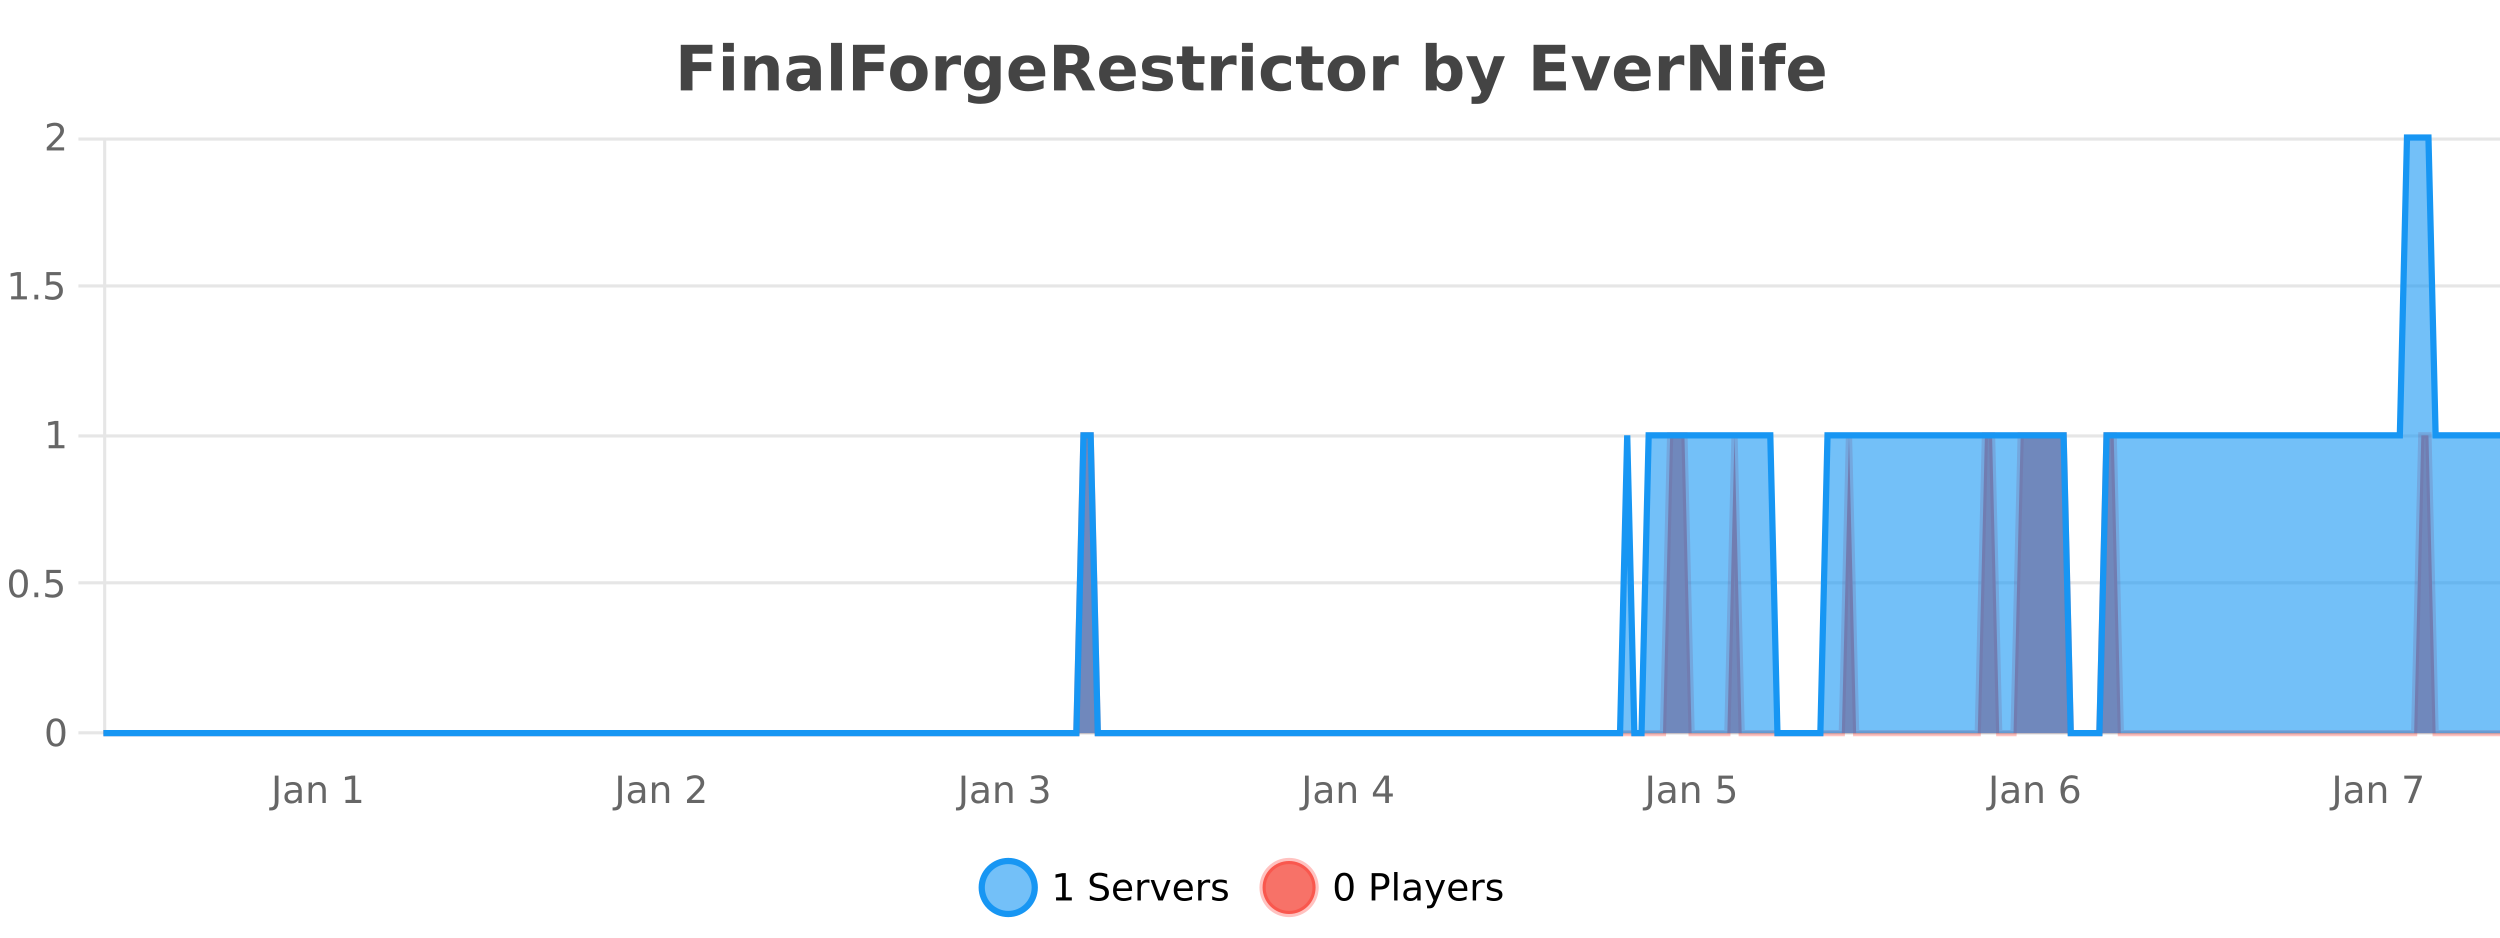 <?xml version="1.0" encoding="UTF-8"?>
<svg xmlns="http://www.w3.org/2000/svg" xmlns:xlink="http://www.w3.org/1999/xlink" width="800pt" height="300pt" viewBox="0 0 800 300" version="1.1">
<defs>
<clipPath id="clip1">
  <path d="M 285 263 L 360 263 L 360 300 L 285 300 Z M 285 263 "/>
</clipPath>
<clipPath id="clip2">
  <path d="M 375 263 L 450 263 L 450 300 L 375 300 Z M 375 263 "/>
</clipPath>
<clipPath id="clip3">
  <path d="M 33.086 139 L 800 139 L 800 234.602 L 33.086 234.602 Z M 33.086 139 "/>
</clipPath>
<clipPath id="clip4">
  <path d="M 32.086 111 L 800 111 L 800 235.602 L 32.086 235.602 Z M 32.086 111 "/>
</clipPath>
<clipPath id="clip5">
  <path d="M 33.086 44 L 800 44 L 800 234.602 L 33.086 234.602 Z M 33.086 44 "/>
</clipPath>
<clipPath id="clip6">
  <path d="M 32.086 43 L 800 43 L 800 235.602 L 32.086 235.602 Z M 32.086 43 "/>
</clipPath>
</defs>
<g id="surface147496">
<rect x="0" y="0" width="800" height="300" style="fill:rgb(100%,100%,100%);fill-opacity:1;stroke:none;"/>
<path style="fill:none;stroke-width:1;stroke-linecap:butt;stroke-linejoin:miter;stroke:rgb(0%,0%,0%);stroke-opacity:0.098;stroke-miterlimit:10;" d="M 34 234.5 L 800 234.5 "/>
<path style="fill:none;stroke-width:1;stroke-linecap:butt;stroke-linejoin:miter;stroke:rgb(0%,0%,0%);stroke-opacity:0.098;stroke-miterlimit:10;" d="M 25.086 234.5 L 33 234.5 "/>
<path style="fill:none;stroke-width:1;stroke-linecap:butt;stroke-linejoin:miter;stroke:rgb(0%,0%,0%);stroke-opacity:0.098;stroke-miterlimit:10;" d="M 34 186.5 L 800 186.5 "/>
<path style="fill:none;stroke-width:1;stroke-linecap:butt;stroke-linejoin:miter;stroke:rgb(0%,0%,0%);stroke-opacity:0.098;stroke-miterlimit:10;" d="M 25.086 186.5 L 33 186.5 "/>
<path style="fill:none;stroke-width:1;stroke-linecap:butt;stroke-linejoin:miter;stroke:rgb(0%,0%,0%);stroke-opacity:0.098;stroke-miterlimit:10;" d="M 34 139.5 L 800 139.5 "/>
<path style="fill:none;stroke-width:1;stroke-linecap:butt;stroke-linejoin:miter;stroke:rgb(0%,0%,0%);stroke-opacity:0.098;stroke-miterlimit:10;" d="M 25.086 139.5 L 33 139.5 "/>
<path style="fill:none;stroke-width:1;stroke-linecap:butt;stroke-linejoin:miter;stroke:rgb(0%,0%,0%);stroke-opacity:0.098;stroke-miterlimit:10;" d="M 34 91.5 L 800 91.5 "/>
<path style="fill:none;stroke-width:1;stroke-linecap:butt;stroke-linejoin:miter;stroke:rgb(0%,0%,0%);stroke-opacity:0.098;stroke-miterlimit:10;" d="M 25.086 91.5 L 33 91.5 "/>
<path style="fill:none;stroke-width:1;stroke-linecap:butt;stroke-linejoin:miter;stroke:rgb(0%,0%,0%);stroke-opacity:0.098;stroke-miterlimit:10;" d="M 34 44.5 L 800 44.5 "/>
<path style="fill:none;stroke-width:1;stroke-linecap:butt;stroke-linejoin:miter;stroke:rgb(0%,0%,0%);stroke-opacity:0.098;stroke-miterlimit:10;" d="M 25.086 44.5 L 33 44.5 "/>
<path style=" stroke:none;fill-rule:nonzero;fill:rgb(9.02%,58.824%,95.294%);fill-opacity:0.6;" d="M 331.121 284 C 331.121 288.688 327.324 292.484 322.637 292.484 C 317.953 292.484 314.152 288.688 314.152 284 C 314.152 279.312 317.953 275.516 322.637 275.516 C 327.324 275.516 331.121 279.312 331.121 284 Z M 331.121 284 "/>
<g clip-path="url(#clip1)" clip-rule="nonzero">
<path style="fill:none;stroke-width:2;stroke-linecap:butt;stroke-linejoin:miter;stroke:rgb(9.02%,58.824%,95.294%);stroke-opacity:1;stroke-miterlimit:10;" d="M 331.121 284 C 331.121 288.688 327.324 292.484 322.637 292.484 C 317.953 292.484 314.152 288.688 314.152 284 C 314.152 279.312 317.953 275.516 322.637 275.516 C 327.324 275.516 331.121 279.312 331.121 284 Z M 331.121 284 "/>
</g>
<path style=" stroke:none;fill-rule:nonzero;fill:rgb(0%,0%,0%);fill-opacity:1;" d="M 337.938 287.156 L 339.875 287.156 L 339.875 280.484 L 337.766 280.906 L 337.766 279.828 L 339.859 279.406 L 341.047 279.406 L 341.047 287.156 L 342.984 287.156 L 342.984 288.156 L 337.938 288.156 Z M 354.32 279.688 L 354.32 280.844 C 353.871 280.637 353.445 280.48 353.039 280.375 C 352.641 280.262 352.262 280.203 351.898 280.203 C 351.25 280.203 350.75 280.328 350.398 280.578 C 350.055 280.828 349.883 281.188 349.883 281.656 C 349.883 282.043 349.996 282.336 350.227 282.531 C 350.453 282.73 350.898 282.887 351.555 283 L 352.258 283.156 C 353.141 283.324 353.793 283.621 354.211 284.047 C 354.637 284.465 354.852 285.027 354.852 285.734 C 354.852 286.59 354.562 287.234 353.992 287.672 C 353.43 288.109 352.594 288.328 351.492 288.328 C 351.086 288.328 350.648 288.281 350.18 288.188 C 349.711 288.094 349.227 287.953 348.727 287.766 L 348.727 286.547 C 349.203 286.82 349.672 287.023 350.133 287.156 C 350.602 287.293 351.055 287.359 351.492 287.359 C 352.168 287.359 352.688 287.23 353.055 286.969 C 353.43 286.699 353.617 286.32 353.617 285.828 C 353.617 285.402 353.48 285.07 353.211 284.828 C 352.949 284.578 352.516 284.398 351.914 284.281 L 351.195 284.141 C 350.309 283.965 349.668 283.688 349.273 283.312 C 348.887 282.938 348.695 282.418 348.695 281.75 C 348.695 280.969 348.965 280.359 349.508 279.922 C 350.047 279.477 350.797 279.25 351.758 279.25 C 352.172 279.25 352.59 279.289 353.008 279.359 C 353.434 279.434 353.871 279.543 354.32 279.688 Z M 362.266 284.609 L 362.266 285.125 L 357.297 285.125 C 357.348 285.875 357.57 286.445 357.969 286.828 C 358.375 287.215 358.93 287.406 359.641 287.406 C 360.055 287.406 360.457 287.359 360.844 287.266 C 361.238 287.164 361.629 287.008 362.016 286.797 L 362.016 287.828 C 361.617 287.984 361.219 288.105 360.812 288.188 C 360.406 288.281 359.992 288.328 359.578 288.328 C 358.535 288.328 357.707 288.027 357.094 287.422 C 356.477 286.809 356.172 285.98 356.172 284.938 C 356.172 283.867 356.461 283.016 357.047 282.391 C 357.629 281.758 358.41 281.438 359.391 281.438 C 360.273 281.438 360.973 281.727 361.484 282.297 C 362.004 282.859 362.266 283.633 362.266 284.609 Z M 361.188 284.281 C 361.176 283.699 361.008 283.23 360.688 282.875 C 360.363 282.523 359.938 282.344 359.406 282.344 C 358.801 282.344 358.316 282.516 357.953 282.859 C 357.598 283.203 357.395 283.684 357.344 284.297 Z M 367.836 282.594 C 367.711 282.531 367.574 282.484 367.43 282.453 C 367.293 282.414 367.137 282.391 366.961 282.391 C 366.355 282.391 365.887 282.59 365.555 282.984 C 365.23 283.383 365.07 283.953 365.07 284.703 L 365.07 288.156 L 363.992 288.156 L 363.992 281.594 L 365.07 281.594 L 365.07 282.609 C 365.297 282.215 365.594 281.922 365.961 281.734 C 366.324 281.539 366.766 281.438 367.289 281.438 C 367.359 281.438 367.438 281.445 367.523 281.453 C 367.617 281.465 367.715 281.48 367.82 281.5 Z M 368.195 281.594 L 369.336 281.594 L 371.383 287.094 L 373.445 281.594 L 374.586 281.594 L 372.117 288.156 L 370.648 288.156 Z M 381.688 284.609 L 381.688 285.125 L 376.719 285.125 C 376.77 285.875 376.992 286.445 377.391 286.828 C 377.797 287.215 378.352 287.406 379.062 287.406 C 379.477 287.406 379.879 287.359 380.266 287.266 C 380.66 287.164 381.051 287.008 381.438 286.797 L 381.438 287.828 C 381.039 287.984 380.641 288.105 380.234 288.188 C 379.828 288.281 379.414 288.328 379 288.328 C 377.957 288.328 377.129 288.027 376.516 287.422 C 375.898 286.809 375.594 285.98 375.594 284.938 C 375.594 283.867 375.883 283.016 376.469 282.391 C 377.051 281.758 377.832 281.438 378.812 281.438 C 379.695 281.438 380.395 281.727 380.906 282.297 C 381.426 282.859 381.688 283.633 381.688 284.609 Z M 380.609 284.281 C 380.598 283.699 380.43 283.23 380.109 282.875 C 379.785 282.523 379.359 282.344 378.828 282.344 C 378.223 282.344 377.738 282.516 377.375 282.859 C 377.02 283.203 376.816 283.684 376.766 284.297 Z M 387.258 282.594 C 387.133 282.531 386.996 282.484 386.852 282.453 C 386.715 282.414 386.559 282.391 386.383 282.391 C 385.777 282.391 385.309 282.59 384.977 282.984 C 384.652 283.383 384.492 283.953 384.492 284.703 L 384.492 288.156 L 383.414 288.156 L 383.414 281.594 L 384.492 281.594 L 384.492 282.609 C 384.719 282.215 385.016 281.922 385.383 281.734 C 385.746 281.539 386.188 281.438 386.711 281.438 C 386.781 281.438 386.859 281.445 386.945 281.453 C 387.039 281.465 387.137 281.48 387.242 281.5 Z M 392.562 281.781 L 392.562 282.812 C 392.258 282.656 391.941 282.543 391.609 282.469 C 391.285 282.387 390.945 282.344 390.594 282.344 C 390.062 282.344 389.66 282.43 389.391 282.594 C 389.117 282.75 388.984 282.996 388.984 283.328 C 388.984 283.578 389.078 283.777 389.266 283.922 C 389.461 284.059 389.852 284.188 390.438 284.312 L 390.797 284.406 C 391.566 284.562 392.113 284.793 392.438 285.094 C 392.758 285.398 392.922 285.812 392.922 286.344 C 392.922 286.961 392.676 287.445 392.188 287.797 C 391.707 288.152 391.047 288.328 390.203 288.328 C 389.848 288.328 389.477 288.289 389.094 288.219 C 388.719 288.156 388.32 288.059 387.906 287.922 L 387.906 286.797 C 388.301 287.008 388.691 287.164 389.078 287.266 C 389.461 287.371 389.848 287.422 390.234 287.422 C 390.734 287.422 391.117 287.34 391.391 287.172 C 391.672 286.996 391.812 286.746 391.812 286.422 C 391.812 286.133 391.711 285.906 391.516 285.75 C 391.316 285.594 390.883 285.445 390.219 285.297 L 389.844 285.219 C 389.176 285.074 388.691 284.855 388.391 284.562 C 388.098 284.273 387.953 283.875 387.953 283.375 C 387.953 282.75 388.172 282.273 388.609 281.938 C 389.047 281.605 389.664 281.438 390.469 281.438 C 390.863 281.438 391.238 281.469 391.594 281.531 C 391.945 281.586 392.27 281.668 392.562 281.781 Z M 332.637 277.016 "/>
<path style=" stroke:none;fill-rule:nonzero;fill:rgb(96.863%,44.706%,40.784%);fill-opacity:1;" d="M 420.988 284 C 420.988 288.688 417.191 292.484 412.504 292.484 C 407.82 292.484 404.02 288.688 404.02 284 C 404.02 279.312 407.82 275.516 412.504 275.516 C 417.191 275.516 420.988 279.312 420.988 284 Z M 420.988 284 "/>
<g clip-path="url(#clip2)" clip-rule="nonzero">
<path style="fill:none;stroke-width:2;stroke-linecap:butt;stroke-linejoin:miter;stroke:rgb(100%,4.706%,0%);stroke-opacity:0.247;stroke-miterlimit:10;" d="M 420.988 284 C 420.988 288.688 417.191 292.484 412.504 292.484 C 407.82 292.484 404.02 288.688 404.02 284 C 404.02 279.312 407.82 275.516 412.504 275.516 C 417.191 275.516 420.988 279.312 420.988 284 Z M 420.988 284 "/>
</g>
<path style=" stroke:none;fill-rule:nonzero;fill:rgb(0%,0%,0%);fill-opacity:1;" d="M 430.133 280.188 C 429.527 280.188 429.07 280.492 428.758 281.094 C 428.453 281.688 428.305 282.59 428.305 283.797 C 428.305 284.996 428.453 285.898 428.758 286.5 C 429.07 287.094 429.527 287.391 430.133 287.391 C 430.746 287.391 431.203 287.094 431.508 286.5 C 431.82 285.898 431.977 284.996 431.977 283.797 C 431.977 282.59 431.82 281.688 431.508 281.094 C 431.203 280.492 430.746 280.188 430.133 280.188 Z M 430.133 279.25 C 431.109 279.25 431.859 279.641 432.383 280.422 C 432.902 281.195 433.164 282.32 433.164 283.797 C 433.164 285.266 432.902 286.391 432.383 287.172 C 431.859 287.945 431.109 288.328 430.133 288.328 C 429.152 288.328 428.402 287.945 427.883 287.172 C 427.371 286.391 427.117 285.266 427.117 283.797 C 427.117 282.32 427.371 281.195 427.883 280.422 C 428.402 279.641 429.152 279.25 430.133 279.25 Z M 440.125 280.375 L 440.125 283.672 L 441.609 283.672 C 442.16 283.672 442.586 283.531 442.891 283.25 C 443.191 282.961 443.344 282.547 443.344 282.016 C 443.344 281.496 443.191 281.094 442.891 280.812 C 442.586 280.523 442.16 280.375 441.609 280.375 Z M 438.938 279.406 L 441.609 279.406 C 442.598 279.406 443.344 279.633 443.844 280.078 C 444.344 280.516 444.594 281.164 444.594 282.016 C 444.594 282.883 444.344 283.539 443.844 283.984 C 443.344 284.422 442.598 284.641 441.609 284.641 L 440.125 284.641 L 440.125 288.156 L 438.938 288.156 Z M 446.129 279.031 L 447.207 279.031 L 447.207 288.156 L 446.129 288.156 Z M 452.445 284.859 C 451.578 284.859 450.977 284.961 450.633 285.156 C 450.297 285.355 450.133 285.695 450.133 286.172 C 450.133 286.559 450.258 286.867 450.508 287.094 C 450.766 287.312 451.109 287.422 451.539 287.422 C 452.141 287.422 452.621 287.215 452.977 286.797 C 453.34 286.371 453.523 285.805 453.523 285.094 L 453.523 284.859 Z M 454.602 284.406 L 454.602 288.156 L 453.523 288.156 L 453.523 287.156 C 453.273 287.555 452.965 287.852 452.602 288.047 C 452.234 288.234 451.789 288.328 451.258 288.328 C 450.578 288.328 450.043 288.141 449.648 287.766 C 449.25 287.383 449.055 286.875 449.055 286.25 C 449.055 285.512 449.297 284.953 449.789 284.578 C 450.289 284.203 451.027 284.016 452.008 284.016 L 453.523 284.016 L 453.523 283.906 C 453.523 283.406 453.355 283.023 453.023 282.75 C 452.699 282.48 452.246 282.344 451.664 282.344 C 451.289 282.344 450.918 282.391 450.555 282.484 C 450.199 282.578 449.859 282.715 449.539 282.891 L 449.539 281.891 C 449.934 281.734 450.312 281.621 450.68 281.547 C 451.055 281.477 451.418 281.438 451.773 281.438 C 452.719 281.438 453.43 281.684 453.898 282.172 C 454.367 282.664 454.602 283.406 454.602 284.406 Z M 459.551 288.766 C 459.246 289.547 458.949 290.055 458.66 290.297 C 458.367 290.535 457.98 290.656 457.504 290.656 L 456.645 290.656 L 456.645 289.75 L 457.27 289.75 C 457.57 289.75 457.801 289.676 457.957 289.531 C 458.121 289.395 458.305 289.066 458.504 288.547 L 458.707 288.047 L 456.051 281.594 L 457.191 281.594 L 459.238 286.719 L 461.301 281.594 L 462.441 281.594 Z M 469.543 284.609 L 469.543 285.125 L 464.574 285.125 C 464.625 285.875 464.848 286.445 465.246 286.828 C 465.652 287.215 466.207 287.406 466.918 287.406 C 467.332 287.406 467.734 287.359 468.121 287.266 C 468.516 287.164 468.906 287.008 469.293 286.797 L 469.293 287.828 C 468.895 287.984 468.496 288.105 468.09 288.188 C 467.684 288.281 467.27 288.328 466.855 288.328 C 465.812 288.328 464.984 288.027 464.371 287.422 C 463.754 286.809 463.449 285.98 463.449 284.938 C 463.449 283.867 463.738 283.016 464.324 282.391 C 464.906 281.758 465.688 281.438 466.668 281.438 C 467.551 281.438 468.25 281.727 468.762 282.297 C 469.281 282.859 469.543 283.633 469.543 284.609 Z M 468.465 284.281 C 468.453 283.699 468.285 283.23 467.965 282.875 C 467.641 282.523 467.215 282.344 466.684 282.344 C 466.078 282.344 465.594 282.516 465.23 282.859 C 464.875 283.203 464.672 283.684 464.621 284.297 Z M 475.113 282.594 C 474.988 282.531 474.852 282.484 474.707 282.453 C 474.57 282.414 474.414 282.391 474.238 282.391 C 473.633 282.391 473.164 282.59 472.832 282.984 C 472.508 283.383 472.348 283.953 472.348 284.703 L 472.348 288.156 L 471.27 288.156 L 471.27 281.594 L 472.348 281.594 L 472.348 282.609 C 472.574 282.215 472.871 281.922 473.238 281.734 C 473.602 281.539 474.043 281.438 474.566 281.438 C 474.637 281.438 474.715 281.445 474.801 281.453 C 474.895 281.465 474.992 281.48 475.098 281.5 Z M 480.422 281.781 L 480.422 282.812 C 480.117 282.656 479.801 282.543 479.469 282.469 C 479.145 282.387 478.805 282.344 478.453 282.344 C 477.922 282.344 477.52 282.43 477.25 282.594 C 476.977 282.75 476.844 282.996 476.844 283.328 C 476.844 283.578 476.938 283.777 477.125 283.922 C 477.32 284.059 477.711 284.188 478.297 284.312 L 478.656 284.406 C 479.426 284.562 479.973 284.793 480.297 285.094 C 480.617 285.398 480.781 285.812 480.781 286.344 C 480.781 286.961 480.535 287.445 480.047 287.797 C 479.566 288.152 478.906 288.328 478.062 288.328 C 477.707 288.328 477.336 288.289 476.953 288.219 C 476.578 288.156 476.18 288.059 475.766 287.922 L 475.766 286.797 C 476.16 287.008 476.551 287.164 476.938 287.266 C 477.32 287.371 477.707 287.422 478.094 287.422 C 478.594 287.422 478.977 287.34 479.25 287.172 C 479.531 286.996 479.672 286.746 479.672 286.422 C 479.672 286.133 479.57 285.906 479.375 285.75 C 479.176 285.594 478.742 285.445 478.078 285.297 L 477.703 285.219 C 477.035 285.074 476.551 284.855 476.25 284.562 C 475.957 284.273 475.812 283.875 475.812 283.375 C 475.812 282.75 476.031 282.273 476.469 281.938 C 476.906 281.605 477.523 281.438 478.328 281.438 C 478.723 281.438 479.098 281.469 479.453 281.531 C 479.805 281.586 480.129 281.668 480.422 281.781 Z M 422.504 277.016 "/>
<path style=" stroke:none;fill-rule:nonzero;fill:rgb(26.667%,26.667%,26.667%);fill-opacity:1;" d="M 217.844 14.344 L 227.984 14.344 L 227.984 17.188 L 221.594 17.188 L 221.594 19.891 L 227.609 19.891 L 227.609 22.734 L 221.594 22.734 L 221.594 28.922 L 217.844 28.922 Z M 231.352 17.984 L 234.836 17.984 L 234.836 28.922 L 231.352 28.922 Z M 231.352 13.719 L 234.836 13.719 L 234.836 16.578 L 231.352 16.578 Z M 249.188 22.266 L 249.188 28.922 L 245.672 28.922 L 245.672 23.828 C 245.672 22.883 245.648 22.23 245.609 21.875 C 245.566 21.512 245.492 21.246 245.391 21.078 C 245.254 20.852 245.066 20.672 244.828 20.547 C 244.598 20.422 244.332 20.359 244.031 20.359 C 243.301 20.359 242.727 20.641 242.312 21.203 C 241.895 21.766 241.688 22.547 241.688 23.547 L 241.688 28.922 L 238.203 28.922 L 238.203 17.984 L 241.688 17.984 L 241.688 19.578 C 242.219 18.945 242.781 18.477 243.375 18.172 C 243.969 17.871 244.617 17.719 245.328 17.719 C 246.598 17.719 247.555 18.109 248.203 18.891 C 248.859 19.664 249.188 20.789 249.188 22.266 Z M 257.336 24 C 256.605 24 256.059 24.125 255.695 24.375 C 255.328 24.617 255.148 24.98 255.148 25.469 C 255.148 25.906 255.293 26.25 255.586 26.5 C 255.887 26.75 256.297 26.875 256.82 26.875 C 257.477 26.875 258.027 26.641 258.477 26.172 C 258.934 25.703 259.164 25.117 259.164 24.406 L 259.164 24 Z M 262.68 22.688 L 262.68 28.922 L 259.164 28.922 L 259.164 27.297 C 258.695 27.965 258.164 28.449 257.57 28.75 C 256.984 29.051 256.273 29.203 255.43 29.203 C 254.305 29.203 253.387 28.875 252.68 28.219 C 251.969 27.555 251.617 26.695 251.617 25.641 C 251.617 24.359 252.055 23.422 252.93 22.828 C 253.812 22.227 255.203 21.922 257.102 21.922 L 259.164 21.922 L 259.164 21.641 C 259.164 21.09 258.945 20.688 258.508 20.438 C 258.07 20.18 257.387 20.047 256.461 20.047 C 255.711 20.047 255.012 20.125 254.367 20.281 C 253.719 20.43 253.121 20.648 252.57 20.938 L 252.57 18.281 C 253.32 18.094 254.07 17.953 254.82 17.859 C 255.578 17.766 256.34 17.719 257.102 17.719 C 259.07 17.719 260.492 18.109 261.367 18.891 C 262.242 19.664 262.68 20.93 262.68 22.688 Z M 265.938 13.719 L 269.422 13.719 L 269.422 28.922 L 265.938 28.922 Z M 272.953 14.344 L 283.094 14.344 L 283.094 17.188 L 276.703 17.188 L 276.703 19.891 L 282.719 19.891 L 282.719 22.734 L 276.703 22.734 L 276.703 28.922 L 272.953 28.922 Z M 290.852 20.219 C 290.07 20.219 289.477 20.5 289.07 21.062 C 288.664 21.617 288.461 22.418 288.461 23.469 C 288.461 24.512 288.664 25.312 289.07 25.875 C 289.477 26.43 290.07 26.703 290.852 26.703 C 291.609 26.703 292.188 26.43 292.586 25.875 C 292.992 25.312 293.195 24.512 293.195 23.469 C 293.195 22.418 292.992 21.617 292.586 21.062 C 292.188 20.5 291.609 20.219 290.852 20.219 Z M 290.852 17.719 C 292.727 17.719 294.188 18.23 295.242 19.25 C 296.305 20.262 296.836 21.668 296.836 23.469 C 296.836 25.262 296.305 26.668 295.242 27.688 C 294.188 28.699 292.727 29.203 290.852 29.203 C 288.953 29.203 287.477 28.699 286.414 27.688 C 285.352 26.668 284.82 25.262 284.82 23.469 C 284.82 21.668 285.352 20.262 286.414 19.25 C 287.477 18.23 288.953 17.719 290.852 17.719 Z M 307.512 20.969 C 307.199 20.824 306.891 20.719 306.59 20.656 C 306.285 20.586 305.984 20.547 305.684 20.547 C 304.777 20.547 304.078 20.836 303.59 21.406 C 303.109 21.98 302.871 22.805 302.871 23.875 L 302.871 28.922 L 299.387 28.922 L 299.387 17.984 L 302.871 17.984 L 302.871 19.781 C 303.316 19.062 303.832 18.543 304.418 18.219 C 305 17.887 305.699 17.719 306.512 17.719 C 306.637 17.719 306.766 17.727 306.902 17.734 C 307.035 17.746 307.234 17.766 307.496 17.797 Z M 316.688 27.062 C 316.207 27.699 315.676 28.168 315.094 28.469 C 314.508 28.773 313.836 28.922 313.078 28.922 C 311.742 28.922 310.641 28.398 309.766 27.344 C 308.898 26.293 308.469 24.953 308.469 23.328 C 308.469 21.695 308.898 20.355 309.766 19.312 C 310.641 18.262 311.742 17.734 313.078 17.734 C 313.836 17.734 314.508 17.887 315.094 18.188 C 315.676 18.492 316.207 18.965 316.688 19.609 L 316.688 17.984 L 320.203 17.984 L 320.203 27.812 C 320.203 29.57 319.645 30.914 318.531 31.844 C 317.426 32.77 315.816 33.234 313.703 33.234 C 313.023 33.234 312.363 33.18 311.719 33.078 C 311.082 32.973 310.441 32.816 309.797 32.609 L 309.797 29.875 C 310.41 30.227 311.008 30.488 311.594 30.656 C 312.176 30.832 312.766 30.922 313.359 30.922 C 314.504 30.922 315.344 30.672 315.875 30.172 C 316.414 29.672 316.688 28.887 316.688 27.812 Z M 314.375 20.266 C 313.656 20.266 313.094 20.531 312.688 21.062 C 312.281 21.594 312.078 22.352 312.078 23.328 C 312.078 24.328 312.27 25.09 312.656 25.609 C 313.051 26.121 313.625 26.375 314.375 26.375 C 315.102 26.375 315.672 26.109 316.078 25.578 C 316.484 25.047 316.688 24.297 316.688 23.328 C 316.688 22.352 316.484 21.594 316.078 21.062 C 315.672 20.531 315.102 20.266 314.375 20.266 Z M 334.473 23.422 L 334.473 24.422 L 326.301 24.422 C 326.383 25.246 326.68 25.859 327.191 26.266 C 327.699 26.672 328.41 26.875 329.316 26.875 C 330.055 26.875 330.809 26.766 331.582 26.547 C 332.352 26.328 333.145 26 333.957 25.562 L 333.957 28.25 C 333.133 28.562 332.305 28.797 331.473 28.953 C 330.648 29.117 329.824 29.203 329.004 29.203 C 327.023 29.203 325.48 28.703 324.379 27.703 C 323.285 26.695 322.738 25.281 322.738 23.469 C 322.738 21.68 323.273 20.273 324.348 19.25 C 325.43 18.23 326.914 17.719 328.801 17.719 C 330.52 17.719 331.895 18.242 332.926 19.281 C 333.957 20.312 334.473 21.695 334.473 23.422 Z M 330.879 22.266 C 330.879 21.602 330.684 21.062 330.301 20.656 C 329.914 20.25 329.41 20.047 328.785 20.047 C 328.105 20.047 327.555 20.242 327.129 20.625 C 326.711 21 326.449 21.547 326.348 22.266 Z M 342.617 20.812 C 343.406 20.812 343.977 20.668 344.32 20.375 C 344.664 20.074 344.836 19.59 344.836 18.922 C 344.836 18.258 344.664 17.781 344.32 17.5 C 343.977 17.211 343.406 17.062 342.617 17.062 L 341.039 17.062 L 341.039 20.812 Z M 341.039 23.406 L 341.039 28.922 L 337.289 28.922 L 337.289 14.344 L 343.023 14.344 C 344.938 14.344 346.344 14.668 347.242 15.312 C 348.137 15.961 348.586 16.977 348.586 18.359 C 348.586 19.328 348.352 20.125 347.883 20.75 C 347.422 21.367 346.727 21.82 345.789 22.109 C 346.297 22.227 346.758 22.492 347.164 22.906 C 347.57 23.312 347.98 23.938 348.398 24.781 L 350.445 28.922 L 346.445 28.922 L 344.664 25.297 C 344.309 24.57 343.945 24.074 343.57 23.812 C 343.203 23.543 342.715 23.406 342.102 23.406 Z M 363.438 23.422 L 363.438 24.422 L 355.266 24.422 C 355.348 25.246 355.645 25.859 356.156 26.266 C 356.664 26.672 357.375 26.875 358.281 26.875 C 359.02 26.875 359.773 26.766 360.547 26.547 C 361.316 26.328 362.109 26 362.922 25.562 L 362.922 28.25 C 362.098 28.562 361.27 28.797 360.438 28.953 C 359.613 29.117 358.789 29.203 357.969 29.203 C 355.988 29.203 354.445 28.703 353.344 27.703 C 352.25 26.695 351.703 25.281 351.703 23.469 C 351.703 21.68 352.238 20.273 353.312 19.25 C 354.395 18.23 355.879 17.719 357.766 17.719 C 359.484 17.719 360.859 18.242 361.891 19.281 C 362.922 20.312 363.438 21.695 363.438 23.422 Z M 359.844 22.266 C 359.844 21.602 359.648 21.062 359.266 20.656 C 358.879 20.25 358.375 20.047 357.75 20.047 C 357.07 20.047 356.52 20.242 356.094 20.625 C 355.676 21 355.414 21.547 355.312 22.266 Z M 374.625 18.328 L 374.625 20.984 C 373.883 20.672 373.164 20.438 372.469 20.281 C 371.77 20.125 371.109 20.047 370.484 20.047 C 369.828 20.047 369.336 20.133 369.016 20.297 C 368.691 20.465 368.531 20.719 368.531 21.062 C 368.531 21.344 368.648 21.559 368.891 21.703 C 369.141 21.852 369.578 21.961 370.203 22.031 L 370.828 22.125 C 372.617 22.355 373.82 22.73 374.438 23.25 C 375.051 23.773 375.359 24.59 375.359 25.703 C 375.359 26.871 374.926 27.746 374.062 28.328 C 373.207 28.914 371.93 29.203 370.234 29.203 C 369.504 29.203 368.754 29.145 367.984 29.031 C 367.211 28.918 366.422 28.746 365.609 28.516 L 365.609 25.859 C 366.305 26.203 367.02 26.461 367.75 26.625 C 368.477 26.793 369.223 26.875 369.984 26.875 C 370.672 26.875 371.188 26.781 371.531 26.594 C 371.875 26.406 372.047 26.125 372.047 25.75 C 372.047 25.438 371.926 25.211 371.688 25.062 C 371.445 24.906 370.973 24.789 370.266 24.703 L 369.656 24.625 C 368.094 24.43 367 24.07 366.375 23.547 C 365.75 23.016 365.438 22.215 365.438 21.141 C 365.438 19.984 365.832 19.125 366.625 18.562 C 367.426 18 368.645 17.719 370.281 17.719 C 370.926 17.719 371.602 17.773 372.312 17.875 C 373.02 17.969 373.789 18.121 374.625 18.328 Z M 381.812 14.875 L 381.812 17.984 L 385.422 17.984 L 385.422 20.484 L 381.812 20.484 L 381.812 25.125 C 381.812 25.637 381.91 25.98 382.109 26.156 C 382.316 26.336 382.719 26.422 383.312 26.422 L 385.109 26.422 L 385.109 28.922 L 382.109 28.922 C 380.734 28.922 379.754 28.637 379.172 28.062 C 378.598 27.48 378.312 26.5 378.312 25.125 L 378.312 20.484 L 376.578 20.484 L 376.578 17.984 L 378.312 17.984 L 378.312 14.875 Z M 395.688 20.969 C 395.375 20.824 395.066 20.719 394.766 20.656 C 394.461 20.586 394.16 20.547 393.859 20.547 C 392.953 20.547 392.254 20.836 391.766 21.406 C 391.285 21.98 391.047 22.805 391.047 23.875 L 391.047 28.922 L 387.562 28.922 L 387.562 17.984 L 391.047 17.984 L 391.047 19.781 C 391.492 19.062 392.008 18.543 392.594 18.219 C 393.176 17.887 393.875 17.719 394.688 17.719 C 394.812 17.719 394.941 17.727 395.078 17.734 C 395.211 17.746 395.41 17.766 395.672 17.797 Z M 397.422 17.984 L 400.906 17.984 L 400.906 28.922 L 397.422 28.922 Z M 397.422 13.719 L 400.906 13.719 L 400.906 16.578 L 397.422 16.578 Z M 413.109 18.328 L 413.109 21.172 C 412.641 20.852 412.164 20.609 411.688 20.453 C 411.207 20.297 410.707 20.219 410.188 20.219 C 409.219 20.219 408.457 20.508 407.906 21.078 C 407.363 21.641 407.094 22.438 407.094 23.469 C 407.094 24.492 407.363 25.289 407.906 25.859 C 408.457 26.422 409.219 26.703 410.188 26.703 C 410.738 26.703 411.258 26.625 411.75 26.469 C 412.238 26.305 412.691 26.059 413.109 25.734 L 413.109 28.594 C 412.566 28.805 412.016 28.953 411.453 29.047 C 410.891 29.148 410.32 29.203 409.75 29.203 C 407.781 29.203 406.238 28.699 405.125 27.688 C 404.008 26.68 403.453 25.273 403.453 23.469 C 403.453 21.656 404.008 20.246 405.125 19.234 C 406.238 18.227 407.781 17.719 409.75 17.719 C 410.32 17.719 410.883 17.773 411.438 17.875 C 412 17.969 412.555 18.121 413.109 18.328 Z M 419.945 14.875 L 419.945 17.984 L 423.555 17.984 L 423.555 20.484 L 419.945 20.484 L 419.945 25.125 C 419.945 25.637 420.043 25.98 420.242 26.156 C 420.449 26.336 420.852 26.422 421.445 26.422 L 423.242 26.422 L 423.242 28.922 L 420.242 28.922 C 418.867 28.922 417.887 28.637 417.305 28.062 C 416.73 27.48 416.445 26.5 416.445 25.125 L 416.445 20.484 L 414.711 20.484 L 414.711 17.984 L 416.445 17.984 L 416.445 14.875 Z M 430.898 20.219 C 430.117 20.219 429.523 20.5 429.117 21.062 C 428.711 21.617 428.508 22.418 428.508 23.469 C 428.508 24.512 428.711 25.312 429.117 25.875 C 429.523 26.43 430.117 26.703 430.898 26.703 C 431.656 26.703 432.234 26.43 432.633 25.875 C 433.039 25.312 433.242 24.512 433.242 23.469 C 433.242 22.418 433.039 21.617 432.633 21.062 C 432.234 20.5 431.656 20.219 430.898 20.219 Z M 430.898 17.719 C 432.773 17.719 434.234 18.23 435.289 19.25 C 436.352 20.262 436.883 21.668 436.883 23.469 C 436.883 25.262 436.352 26.668 435.289 27.688 C 434.234 28.699 432.773 29.203 430.898 29.203 C 429 29.203 427.523 28.699 426.461 27.688 C 425.398 26.668 424.867 25.262 424.867 23.469 C 424.867 21.668 425.398 20.262 426.461 19.25 C 427.523 18.23 429 17.719 430.898 17.719 Z M 447.562 20.969 C 447.25 20.824 446.941 20.719 446.641 20.656 C 446.336 20.586 446.035 20.547 445.734 20.547 C 444.828 20.547 444.129 20.836 443.641 21.406 C 443.16 21.98 442.922 22.805 442.922 23.875 L 442.922 28.922 L 439.438 28.922 L 439.438 17.984 L 442.922 17.984 L 442.922 19.781 C 443.367 19.062 443.883 18.543 444.469 18.219 C 445.051 17.887 445.75 17.719 446.562 17.719 C 446.688 17.719 446.816 17.727 446.953 17.734 C 447.086 17.746 447.285 17.766 447.547 17.797 Z M 462.074 26.672 C 462.824 26.672 463.395 26.402 463.793 25.859 C 464.188 25.309 464.387 24.512 464.387 23.469 C 464.387 22.43 464.188 21.637 463.793 21.094 C 463.395 20.543 462.824 20.266 462.074 20.266 C 461.324 20.266 460.746 20.543 460.34 21.094 C 459.941 21.637 459.746 22.43 459.746 23.469 C 459.746 24.5 459.941 25.293 460.34 25.844 C 460.746 26.398 461.324 26.672 462.074 26.672 Z M 459.746 19.578 C 460.234 18.945 460.77 18.477 461.355 18.172 C 461.938 17.871 462.609 17.719 463.371 17.719 C 464.723 17.719 465.832 18.258 466.699 19.328 C 467.562 20.402 467.996 21.781 467.996 23.469 C 467.996 25.148 467.562 26.523 466.699 27.594 C 465.832 28.668 464.723 29.203 463.371 29.203 C 462.609 29.203 461.938 29.051 461.355 28.75 C 460.77 28.449 460.234 27.98 459.746 27.344 L 459.746 28.922 L 456.262 28.922 L 456.262 13.719 L 459.746 13.719 Z M 469.141 17.984 L 472.625 17.984 L 475.578 25.406 L 478.078 17.984 L 481.562 17.984 L 476.969 29.953 C 476.508 31.172 475.969 32.02 475.344 32.5 C 474.727 32.988 473.922 33.234 472.922 33.234 L 470.891 33.234 L 470.891 30.938 L 471.984 30.938 C 472.578 30.938 473.008 30.844 473.281 30.656 C 473.551 30.469 473.758 30.129 473.906 29.641 L 474.016 29.344 Z M 490.734 14.344 L 500.875 14.344 L 500.875 17.188 L 494.484 17.188 L 494.484 19.891 L 500.5 19.891 L 500.5 22.734 L 494.484 22.734 L 494.484 26.078 L 501.094 26.078 L 501.094 28.922 L 490.734 28.922 Z M 502.852 17.984 L 506.352 17.984 L 509.086 25.547 L 511.789 17.984 L 515.305 17.984 L 510.992 28.922 L 507.148 28.922 Z M 528.184 23.422 L 528.184 24.422 L 520.012 24.422 C 520.094 25.246 520.391 25.859 520.902 26.266 C 521.41 26.672 522.121 26.875 523.027 26.875 C 523.766 26.875 524.52 26.766 525.293 26.547 C 526.062 26.328 526.855 26 527.668 25.562 L 527.668 28.25 C 526.844 28.562 526.016 28.797 525.184 28.953 C 524.359 29.117 523.535 29.203 522.715 29.203 C 520.734 29.203 519.191 28.703 518.09 27.703 C 516.996 26.695 516.449 25.281 516.449 23.469 C 516.449 21.68 516.984 20.273 518.059 19.25 C 519.141 18.23 520.625 17.719 522.512 17.719 C 524.23 17.719 525.605 18.242 526.637 19.281 C 527.668 20.312 528.184 21.695 528.184 23.422 Z M 524.59 22.266 C 524.59 21.602 524.395 21.062 524.012 20.656 C 523.625 20.25 523.121 20.047 522.496 20.047 C 521.816 20.047 521.266 20.242 520.84 20.625 C 520.422 21 520.16 21.547 520.059 22.266 Z M 538.969 20.969 C 538.656 20.824 538.348 20.719 538.047 20.656 C 537.742 20.586 537.441 20.547 537.141 20.547 C 536.234 20.547 535.535 20.836 535.047 21.406 C 534.566 21.98 534.328 22.805 534.328 23.875 L 534.328 28.922 L 530.844 28.922 L 530.844 17.984 L 534.328 17.984 L 534.328 19.781 C 534.773 19.062 535.289 18.543 535.875 18.219 C 536.457 17.887 537.156 17.719 537.969 17.719 C 538.094 17.719 538.223 17.727 538.359 17.734 C 538.492 17.746 538.691 17.766 538.953 17.797 Z M 540.859 14.344 L 545.047 14.344 L 550.359 24.344 L 550.359 14.344 L 553.922 14.344 L 553.922 28.922 L 549.719 28.922 L 544.422 18.922 L 544.422 28.922 L 540.859 28.922 Z M 557.445 17.984 L 560.93 17.984 L 560.93 28.922 L 557.445 28.922 Z M 557.445 13.719 L 560.93 13.719 L 560.93 16.578 L 557.445 16.578 Z M 571.484 13.719 L 571.484 16.016 L 569.547 16.016 C 569.055 16.016 568.711 16.109 568.516 16.297 C 568.316 16.477 568.219 16.781 568.219 17.219 L 568.219 17.984 L 571.219 17.984 L 571.219 20.484 L 568.219 20.484 L 568.219 28.922 L 564.734 28.922 L 564.734 20.484 L 562.984 20.484 L 562.984 17.984 L 564.734 17.984 L 564.734 17.219 C 564.734 16.031 565.062 15.152 565.719 14.578 C 566.383 14.008 567.414 13.719 568.812 13.719 Z M 583.906 23.422 L 583.906 24.422 L 575.734 24.422 C 575.816 25.246 576.113 25.859 576.625 26.266 C 577.133 26.672 577.844 26.875 578.75 26.875 C 579.488 26.875 580.242 26.766 581.016 26.547 C 581.785 26.328 582.578 26 583.391 25.562 L 583.391 28.25 C 582.566 28.562 581.738 28.797 580.906 28.953 C 580.082 29.117 579.258 29.203 578.438 29.203 C 576.457 29.203 574.914 28.703 573.812 27.703 C 572.719 26.695 572.172 25.281 572.172 23.469 C 572.172 21.68 572.707 20.273 573.781 19.25 C 574.863 18.23 576.348 17.719 578.234 17.719 C 579.953 17.719 581.328 18.242 582.359 19.281 C 583.391 20.312 583.906 21.695 583.906 23.422 Z M 580.312 22.266 C 580.312 21.602 580.117 21.062 579.734 20.656 C 579.348 20.25 578.844 20.047 578.219 20.047 C 577.539 20.047 576.988 20.242 576.562 20.625 C 576.145 21 575.883 21.547 575.781 22.266 Z M 216 10.359 "/>
<path style="fill:none;stroke-width:1;stroke-linecap:butt;stroke-linejoin:miter;stroke:rgb(0%,0%,0%);stroke-opacity:0.098;stroke-miterlimit:10;" d="M 33 234.5 L 801 234.5 "/>
<path style=" stroke:none;fill-rule:nonzero;fill:rgb(40%,40%,40%);fill-opacity:1;" d="M 87.934 248.203 L 89.121 248.203 L 89.121 256.344 C 89.121 257.395 88.918 258.16 88.512 258.641 C 88.113 259.117 87.473 259.359 86.59 259.359 L 86.137 259.359 L 86.137 258.359 L 86.512 258.359 C 87.031 258.359 87.395 258.211 87.605 257.922 C 87.824 257.629 87.934 257.102 87.934 256.344 Z M 94.41 253.656 C 93.543 253.656 92.941 253.758 92.598 253.953 C 92.262 254.152 92.098 254.492 92.098 254.969 C 92.098 255.355 92.223 255.664 92.473 255.891 C 92.73 256.109 93.074 256.219 93.504 256.219 C 94.105 256.219 94.586 256.012 94.941 255.594 C 95.305 255.168 95.488 254.602 95.488 253.891 L 95.488 253.656 Z M 96.566 253.203 L 96.566 256.953 L 95.488 256.953 L 95.488 255.953 C 95.238 256.352 94.93 256.648 94.566 256.844 C 94.199 257.031 93.754 257.125 93.223 257.125 C 92.543 257.125 92.008 256.938 91.613 256.562 C 91.215 256.18 91.02 255.672 91.02 255.047 C 91.02 254.309 91.262 253.75 91.754 253.375 C 92.254 253 92.992 252.812 93.973 252.812 L 95.488 252.812 L 95.488 252.703 C 95.488 252.203 95.32 251.82 94.988 251.547 C 94.664 251.277 94.211 251.141 93.629 251.141 C 93.254 251.141 92.883 251.188 92.52 251.281 C 92.164 251.375 91.824 251.512 91.504 251.688 L 91.504 250.688 C 91.898 250.531 92.277 250.418 92.645 250.344 C 93.02 250.273 93.383 250.234 93.738 250.234 C 94.684 250.234 95.395 250.48 95.863 250.969 C 96.332 251.461 96.566 252.203 96.566 253.203 Z M 104.25 252.984 L 104.25 256.953 L 103.172 256.953 L 103.172 253.031 C 103.172 252.406 103.047 251.945 102.797 251.641 C 102.555 251.328 102.195 251.172 101.719 251.172 C 101.133 251.172 100.672 251.359 100.328 251.734 C 99.992 252.102 99.828 252.605 99.828 253.25 L 99.828 256.953 L 98.75 256.953 L 98.75 250.391 L 99.828 250.391 L 99.828 251.406 C 100.086 251.012 100.391 250.719 100.734 250.531 C 101.086 250.336 101.492 250.234 101.953 250.234 C 102.703 250.234 103.27 250.469 103.656 250.938 C 104.051 251.398 104.25 252.078 104.25 252.984 Z M 110.559 255.953 L 112.496 255.953 L 112.496 249.281 L 110.387 249.703 L 110.387 248.625 L 112.48 248.203 L 113.668 248.203 L 113.668 255.953 L 115.605 255.953 L 115.605 256.953 L 110.559 256.953 Z M 86.762 245.816 "/>
<path style=" stroke:none;fill-rule:nonzero;fill:rgb(40%,40%,40%);fill-opacity:1;" d="M 197.82 248.203 L 199.008 248.203 L 199.008 256.344 C 199.008 257.395 198.805 258.16 198.398 258.641 C 198 259.117 197.359 259.359 196.477 259.359 L 196.023 259.359 L 196.023 258.359 L 196.398 258.359 C 196.918 258.359 197.281 258.211 197.492 257.922 C 197.711 257.629 197.82 257.102 197.82 256.344 Z M 204.297 253.656 C 203.43 253.656 202.828 253.758 202.484 253.953 C 202.148 254.152 201.984 254.492 201.984 254.969 C 201.984 255.355 202.109 255.664 202.359 255.891 C 202.617 256.109 202.961 256.219 203.391 256.219 C 203.992 256.219 204.473 256.012 204.828 255.594 C 205.191 255.168 205.375 254.602 205.375 253.891 L 205.375 253.656 Z M 206.453 253.203 L 206.453 256.953 L 205.375 256.953 L 205.375 255.953 C 205.125 256.352 204.816 256.648 204.453 256.844 C 204.086 257.031 203.641 257.125 203.109 257.125 C 202.43 257.125 201.895 256.938 201.5 256.562 C 201.102 256.18 200.906 255.672 200.906 255.047 C 200.906 254.309 201.148 253.75 201.641 253.375 C 202.141 253 202.879 252.812 203.859 252.812 L 205.375 252.812 L 205.375 252.703 C 205.375 252.203 205.207 251.82 204.875 251.547 C 204.551 251.277 204.098 251.141 203.516 251.141 C 203.141 251.141 202.77 251.188 202.406 251.281 C 202.051 251.375 201.711 251.512 201.391 251.688 L 201.391 250.688 C 201.785 250.531 202.164 250.418 202.531 250.344 C 202.906 250.273 203.27 250.234 203.625 250.234 C 204.57 250.234 205.281 250.48 205.75 250.969 C 206.219 251.461 206.453 252.203 206.453 253.203 Z M 214.133 252.984 L 214.133 256.953 L 213.055 256.953 L 213.055 253.031 C 213.055 252.406 212.93 251.945 212.68 251.641 C 212.438 251.328 212.078 251.172 211.602 251.172 C 211.016 251.172 210.555 251.359 210.211 251.734 C 209.875 252.102 209.711 252.605 209.711 253.25 L 209.711 256.953 L 208.633 256.953 L 208.633 250.391 L 209.711 250.391 L 209.711 251.406 C 209.969 251.012 210.273 250.719 210.617 250.531 C 210.969 250.336 211.375 250.234 211.836 250.234 C 212.586 250.234 213.152 250.469 213.539 250.938 C 213.934 251.398 214.133 252.078 214.133 252.984 Z M 221.258 255.953 L 225.398 255.953 L 225.398 256.953 L 219.836 256.953 L 219.836 255.953 C 220.281 255.496 220.891 254.875 221.664 254.094 C 222.445 253.305 222.934 252.793 223.133 252.562 C 223.516 252.148 223.781 251.793 223.93 251.5 C 224.086 251.199 224.164 250.906 224.164 250.625 C 224.164 250.156 223.996 249.777 223.664 249.484 C 223.34 249.195 222.918 249.047 222.398 249.047 C 222.023 249.047 221.625 249.109 221.211 249.234 C 220.805 249.359 220.367 249.559 219.898 249.828 L 219.898 248.625 C 220.375 248.438 220.82 248.297 221.227 248.203 C 221.641 248.102 222.023 248.047 222.367 248.047 C 223.273 248.047 223.996 248.277 224.539 248.734 C 225.078 249.184 225.352 249.789 225.352 250.547 C 225.352 250.902 225.281 251.242 225.148 251.562 C 225.012 251.887 224.766 252.266 224.414 252.703 C 224.309 252.82 223.996 253.148 223.477 253.688 C 222.953 254.23 222.215 254.984 221.258 255.953 Z M 196.648 245.816 "/>
<path style=" stroke:none;fill-rule:nonzero;fill:rgb(40%,40%,40%);fill-opacity:1;" d="M 307.707 248.203 L 308.895 248.203 L 308.895 256.344 C 308.895 257.395 308.691 258.16 308.285 258.641 C 307.887 259.117 307.246 259.359 306.363 259.359 L 305.91 259.359 L 305.91 258.359 L 306.285 258.359 C 306.805 258.359 307.168 258.211 307.379 257.922 C 307.598 257.629 307.707 257.102 307.707 256.344 Z M 314.184 253.656 C 313.316 253.656 312.715 253.758 312.371 253.953 C 312.035 254.152 311.871 254.492 311.871 254.969 C 311.871 255.355 311.996 255.664 312.246 255.891 C 312.504 256.109 312.848 256.219 313.277 256.219 C 313.879 256.219 314.359 256.012 314.715 255.594 C 315.078 255.168 315.262 254.602 315.262 253.891 L 315.262 253.656 Z M 316.34 253.203 L 316.34 256.953 L 315.262 256.953 L 315.262 255.953 C 315.012 256.352 314.703 256.648 314.34 256.844 C 313.973 257.031 313.527 257.125 312.996 257.125 C 312.316 257.125 311.781 256.938 311.387 256.562 C 310.988 256.18 310.793 255.672 310.793 255.047 C 310.793 254.309 311.035 253.75 311.527 253.375 C 312.027 253 312.766 252.812 313.746 252.812 L 315.262 252.812 L 315.262 252.703 C 315.262 252.203 315.094 251.82 314.762 251.547 C 314.438 251.277 313.984 251.141 313.402 251.141 C 313.027 251.141 312.656 251.188 312.293 251.281 C 311.938 251.375 311.598 251.512 311.277 251.688 L 311.277 250.688 C 311.672 250.531 312.051 250.418 312.418 250.344 C 312.793 250.273 313.156 250.234 313.512 250.234 C 314.457 250.234 315.168 250.48 315.637 250.969 C 316.105 251.461 316.34 252.203 316.34 253.203 Z M 324.023 252.984 L 324.023 256.953 L 322.945 256.953 L 322.945 253.031 C 322.945 252.406 322.82 251.945 322.57 251.641 C 322.328 251.328 321.969 251.172 321.492 251.172 C 320.906 251.172 320.445 251.359 320.102 251.734 C 319.766 252.102 319.602 252.605 319.602 253.25 L 319.602 256.953 L 318.523 256.953 L 318.523 250.391 L 319.602 250.391 L 319.602 251.406 C 319.859 251.012 320.164 250.719 320.508 250.531 C 320.859 250.336 321.266 250.234 321.727 250.234 C 322.477 250.234 323.043 250.469 323.43 250.938 C 323.824 251.398 324.023 252.078 324.023 252.984 Z M 333.723 252.234 C 334.285 252.359 334.723 252.617 335.035 253 C 335.355 253.375 335.52 253.844 335.52 254.406 C 335.52 255.273 335.223 255.945 334.629 256.422 C 334.035 256.891 333.191 257.125 332.098 257.125 C 331.73 257.125 331.352 257.086 330.957 257.016 C 330.57 256.945 330.176 256.836 329.77 256.688 L 329.77 255.547 C 330.09 255.734 330.445 255.883 330.832 255.984 C 331.227 256.078 331.637 256.125 332.066 256.125 C 332.805 256.125 333.367 255.98 333.754 255.688 C 334.148 255.398 334.348 254.969 334.348 254.406 C 334.348 253.898 334.164 253.496 333.801 253.203 C 333.434 252.914 332.934 252.766 332.301 252.766 L 331.27 252.766 L 331.27 251.797 L 332.348 251.797 C 332.918 251.797 333.363 251.684 333.676 251.453 C 333.988 251.215 334.145 250.875 334.145 250.438 C 334.145 249.992 333.98 249.648 333.66 249.406 C 333.348 249.168 332.895 249.047 332.301 249.047 C 331.965 249.047 331.613 249.086 331.238 249.156 C 330.871 249.219 330.465 249.324 330.02 249.469 L 330.02 248.422 C 330.477 248.297 330.898 248.203 331.285 248.141 C 331.68 248.078 332.051 248.047 332.395 248.047 C 333.301 248.047 334.012 248.25 334.535 248.656 C 335.055 249.062 335.316 249.617 335.316 250.312 C 335.316 250.805 335.176 251.215 334.895 251.547 C 334.621 251.883 334.23 252.109 333.723 252.234 Z M 306.535 245.816 "/>
<path style=" stroke:none;fill-rule:nonzero;fill:rgb(40%,40%,40%);fill-opacity:1;" d="M 417.594 248.203 L 418.781 248.203 L 418.781 256.344 C 418.781 257.395 418.578 258.16 418.172 258.641 C 417.773 259.117 417.133 259.359 416.25 259.359 L 415.797 259.359 L 415.797 258.359 L 416.172 258.359 C 416.691 258.359 417.055 258.211 417.266 257.922 C 417.484 257.629 417.594 257.102 417.594 256.344 Z M 424.07 253.656 C 423.203 253.656 422.602 253.758 422.258 253.953 C 421.922 254.152 421.758 254.492 421.758 254.969 C 421.758 255.355 421.883 255.664 422.133 255.891 C 422.391 256.109 422.734 256.219 423.164 256.219 C 423.766 256.219 424.246 256.012 424.602 255.594 C 424.965 255.168 425.148 254.602 425.148 253.891 L 425.148 253.656 Z M 426.227 253.203 L 426.227 256.953 L 425.148 256.953 L 425.148 255.953 C 424.898 256.352 424.59 256.648 424.227 256.844 C 423.859 257.031 423.414 257.125 422.883 257.125 C 422.203 257.125 421.668 256.938 421.273 256.562 C 420.875 256.18 420.68 255.672 420.68 255.047 C 420.68 254.309 420.922 253.75 421.414 253.375 C 421.914 253 422.652 252.812 423.633 252.812 L 425.148 252.812 L 425.148 252.703 C 425.148 252.203 424.98 251.82 424.648 251.547 C 424.324 251.277 423.871 251.141 423.289 251.141 C 422.914 251.141 422.543 251.188 422.18 251.281 C 421.824 251.375 421.484 251.512 421.164 251.688 L 421.164 250.688 C 421.559 250.531 421.938 250.418 422.305 250.344 C 422.68 250.273 423.043 250.234 423.398 250.234 C 424.344 250.234 425.055 250.48 425.523 250.969 C 425.992 251.461 426.227 252.203 426.227 253.203 Z M 433.906 252.984 L 433.906 256.953 L 432.828 256.953 L 432.828 253.031 C 432.828 252.406 432.703 251.945 432.453 251.641 C 432.211 251.328 431.852 251.172 431.375 251.172 C 430.789 251.172 430.328 251.359 429.984 251.734 C 429.648 252.102 429.484 252.605 429.484 253.25 L 429.484 256.953 L 428.406 256.953 L 428.406 250.391 L 429.484 250.391 L 429.484 251.406 C 429.742 251.012 430.047 250.719 430.391 250.531 C 430.742 250.336 431.148 250.234 431.609 250.234 C 432.359 250.234 432.926 250.469 433.312 250.938 C 433.707 251.398 433.906 252.078 433.906 252.984 Z M 443.266 249.234 L 440.281 253.906 L 443.266 253.906 Z M 442.953 248.203 L 444.453 248.203 L 444.453 253.906 L 445.703 253.906 L 445.703 254.891 L 444.453 254.891 L 444.453 256.953 L 443.266 256.953 L 443.266 254.891 L 439.328 254.891 L 439.328 253.75 Z M 416.422 245.816 "/>
<path style=" stroke:none;fill-rule:nonzero;fill:rgb(40%,40%,40%);fill-opacity:1;" d="M 527.48 248.203 L 528.668 248.203 L 528.668 256.344 C 528.668 257.395 528.465 258.16 528.059 258.641 C 527.66 259.117 527.02 259.359 526.137 259.359 L 525.684 259.359 L 525.684 258.359 L 526.059 258.359 C 526.578 258.359 526.941 258.211 527.152 257.922 C 527.371 257.629 527.48 257.102 527.48 256.344 Z M 533.957 253.656 C 533.09 253.656 532.488 253.758 532.145 253.953 C 531.809 254.152 531.645 254.492 531.645 254.969 C 531.645 255.355 531.77 255.664 532.02 255.891 C 532.277 256.109 532.621 256.219 533.051 256.219 C 533.652 256.219 534.133 256.012 534.488 255.594 C 534.852 255.168 535.035 254.602 535.035 253.891 L 535.035 253.656 Z M 536.113 253.203 L 536.113 256.953 L 535.035 256.953 L 535.035 255.953 C 534.785 256.352 534.477 256.648 534.113 256.844 C 533.746 257.031 533.301 257.125 532.77 257.125 C 532.09 257.125 531.555 256.938 531.16 256.562 C 530.762 256.18 530.566 255.672 530.566 255.047 C 530.566 254.309 530.809 253.75 531.301 253.375 C 531.801 253 532.539 252.812 533.52 252.812 L 535.035 252.812 L 535.035 252.703 C 535.035 252.203 534.867 251.82 534.535 251.547 C 534.211 251.277 533.758 251.141 533.176 251.141 C 532.801 251.141 532.43 251.188 532.066 251.281 C 531.711 251.375 531.371 251.512 531.051 251.688 L 531.051 250.688 C 531.445 250.531 531.824 250.418 532.191 250.344 C 532.566 250.273 532.93 250.234 533.285 250.234 C 534.23 250.234 534.941 250.48 535.41 250.969 C 535.879 251.461 536.113 252.203 536.113 253.203 Z M 543.797 252.984 L 543.797 256.953 L 542.719 256.953 L 542.719 253.031 C 542.719 252.406 542.594 251.945 542.344 251.641 C 542.102 251.328 541.742 251.172 541.266 251.172 C 540.68 251.172 540.219 251.359 539.875 251.734 C 539.539 252.102 539.375 252.605 539.375 253.25 L 539.375 256.953 L 538.297 256.953 L 538.297 250.391 L 539.375 250.391 L 539.375 251.406 C 539.633 251.012 539.938 250.719 540.281 250.531 C 540.633 250.336 541.039 250.234 541.5 250.234 C 542.25 250.234 542.816 250.469 543.203 250.938 C 543.598 251.398 543.797 252.078 543.797 252.984 Z M 549.918 248.203 L 554.559 248.203 L 554.559 249.203 L 550.996 249.203 L 550.996 251.344 C 551.172 251.281 551.344 251.242 551.512 251.219 C 551.688 251.188 551.859 251.172 552.027 251.172 C 553.004 251.172 553.781 251.445 554.355 251.984 C 554.926 252.516 555.215 253.234 555.215 254.141 C 555.215 255.09 554.918 255.824 554.324 256.344 C 553.738 256.867 552.918 257.125 551.855 257.125 C 551.48 257.125 551.098 257.094 550.715 257.031 C 550.34 256.969 549.949 256.875 549.543 256.75 L 549.543 255.562 C 549.895 255.75 550.262 255.891 550.637 255.984 C 551.012 256.078 551.406 256.125 551.824 256.125 C 552.5 256.125 553.035 255.949 553.434 255.594 C 553.828 255.242 554.027 254.758 554.027 254.141 C 554.027 253.539 553.828 253.059 553.434 252.703 C 553.035 252.352 552.5 252.172 551.824 252.172 C 551.512 252.172 551.191 252.211 550.871 252.281 C 550.559 252.344 550.238 252.449 549.918 252.594 Z M 526.309 245.816 "/>
<path style=" stroke:none;fill-rule:nonzero;fill:rgb(40%,40%,40%);fill-opacity:1;" d="M 637.367 248.203 L 638.555 248.203 L 638.555 256.344 C 638.555 257.395 638.352 258.16 637.945 258.641 C 637.547 259.117 636.906 259.359 636.023 259.359 L 635.57 259.359 L 635.57 258.359 L 635.945 258.359 C 636.465 258.359 636.828 258.211 637.039 257.922 C 637.258 257.629 637.367 257.102 637.367 256.344 Z M 643.844 253.656 C 642.977 253.656 642.375 253.758 642.031 253.953 C 641.695 254.152 641.531 254.492 641.531 254.969 C 641.531 255.355 641.656 255.664 641.906 255.891 C 642.164 256.109 642.508 256.219 642.938 256.219 C 643.539 256.219 644.02 256.012 644.375 255.594 C 644.738 255.168 644.922 254.602 644.922 253.891 L 644.922 253.656 Z M 646 253.203 L 646 256.953 L 644.922 256.953 L 644.922 255.953 C 644.672 256.352 644.363 256.648 644 256.844 C 643.633 257.031 643.188 257.125 642.656 257.125 C 641.977 257.125 641.441 256.938 641.047 256.562 C 640.648 256.18 640.453 255.672 640.453 255.047 C 640.453 254.309 640.695 253.75 641.188 253.375 C 641.688 253 642.426 252.812 643.406 252.812 L 644.922 252.812 L 644.922 252.703 C 644.922 252.203 644.754 251.82 644.422 251.547 C 644.098 251.277 643.645 251.141 643.062 251.141 C 642.688 251.141 642.316 251.188 641.953 251.281 C 641.598 251.375 641.258 251.512 640.938 251.688 L 640.938 250.688 C 641.332 250.531 641.711 250.418 642.078 250.344 C 642.453 250.273 642.816 250.234 643.172 250.234 C 644.117 250.234 644.828 250.48 645.297 250.969 C 645.766 251.461 646 252.203 646 253.203 Z M 653.68 252.984 L 653.68 256.953 L 652.602 256.953 L 652.602 253.031 C 652.602 252.406 652.477 251.945 652.227 251.641 C 651.984 251.328 651.625 251.172 651.148 251.172 C 650.562 251.172 650.102 251.359 649.758 251.734 C 649.422 252.102 649.258 252.605 649.258 253.25 L 649.258 256.953 L 648.18 256.953 L 648.18 250.391 L 649.258 250.391 L 649.258 251.406 C 649.516 251.012 649.82 250.719 650.164 250.531 C 650.516 250.336 650.922 250.234 651.383 250.234 C 652.133 250.234 652.699 250.469 653.086 250.938 C 653.48 251.398 653.68 252.078 653.68 252.984 Z M 662.477 252.109 C 661.945 252.109 661.523 252.293 661.211 252.656 C 660.898 253.023 660.742 253.516 660.742 254.141 C 660.742 254.777 660.898 255.277 661.211 255.641 C 661.523 256.008 661.945 256.188 662.477 256.188 C 663.008 256.188 663.422 256.008 663.727 255.641 C 664.039 255.277 664.195 254.777 664.195 254.141 C 664.195 253.516 664.039 253.023 663.727 252.656 C 663.422 252.293 663.008 252.109 662.477 252.109 Z M 664.82 248.391 L 664.82 249.469 C 664.516 249.336 664.215 249.23 663.914 249.156 C 663.609 249.086 663.312 249.047 663.023 249.047 C 662.242 249.047 661.641 249.312 661.227 249.844 C 660.82 250.367 660.586 251.156 660.523 252.219 C 660.75 251.887 661.039 251.633 661.383 251.453 C 661.734 251.266 662.121 251.172 662.539 251.172 C 663.414 251.172 664.105 251.438 664.617 251.969 C 665.125 252.5 665.383 253.227 665.383 254.141 C 665.383 255.047 665.117 255.773 664.586 256.312 C 664.055 256.855 663.352 257.125 662.477 257.125 C 661.453 257.125 660.68 256.742 660.148 255.969 C 659.617 255.188 659.352 254.062 659.352 252.594 C 659.352 251.211 659.68 250.105 660.336 249.281 C 660.992 248.461 661.871 248.047 662.977 248.047 C 663.266 248.047 663.562 248.078 663.867 248.141 C 664.168 248.195 664.484 248.277 664.82 248.391 Z M 636.195 245.816 "/>
<path style=" stroke:none;fill-rule:nonzero;fill:rgb(40%,40%,40%);fill-opacity:1;" d="M 747.254 248.203 L 748.441 248.203 L 748.441 256.344 C 748.441 257.395 748.238 258.16 747.832 258.641 C 747.434 259.117 746.793 259.359 745.91 259.359 L 745.457 259.359 L 745.457 258.359 L 745.832 258.359 C 746.352 258.359 746.715 258.211 746.926 257.922 C 747.145 257.629 747.254 257.102 747.254 256.344 Z M 753.73 253.656 C 752.863 253.656 752.262 253.758 751.918 253.953 C 751.582 254.152 751.418 254.492 751.418 254.969 C 751.418 255.355 751.543 255.664 751.793 255.891 C 752.051 256.109 752.395 256.219 752.824 256.219 C 753.426 256.219 753.906 256.012 754.262 255.594 C 754.625 255.168 754.809 254.602 754.809 253.891 L 754.809 253.656 Z M 755.887 253.203 L 755.887 256.953 L 754.809 256.953 L 754.809 255.953 C 754.559 256.352 754.25 256.648 753.887 256.844 C 753.52 257.031 753.074 257.125 752.543 257.125 C 751.863 257.125 751.328 256.938 750.934 256.562 C 750.535 256.18 750.34 255.672 750.34 255.047 C 750.34 254.309 750.582 253.75 751.074 253.375 C 751.574 253 752.312 252.812 753.293 252.812 L 754.809 252.812 L 754.809 252.703 C 754.809 252.203 754.641 251.82 754.309 251.547 C 753.984 251.277 753.531 251.141 752.949 251.141 C 752.574 251.141 752.203 251.188 751.84 251.281 C 751.484 251.375 751.145 251.512 750.824 251.688 L 750.824 250.688 C 751.219 250.531 751.598 250.418 751.965 250.344 C 752.34 250.273 752.703 250.234 753.059 250.234 C 754.004 250.234 754.715 250.48 755.184 250.969 C 755.652 251.461 755.887 252.203 755.887 253.203 Z M 763.57 252.984 L 763.57 256.953 L 762.492 256.953 L 762.492 253.031 C 762.492 252.406 762.367 251.945 762.117 251.641 C 761.875 251.328 761.516 251.172 761.039 251.172 C 760.453 251.172 759.992 251.359 759.648 251.734 C 759.312 252.102 759.148 252.605 759.148 253.25 L 759.148 256.953 L 758.07 256.953 L 758.07 250.391 L 759.148 250.391 L 759.148 251.406 C 759.406 251.012 759.711 250.719 760.055 250.531 C 760.406 250.336 760.812 250.234 761.273 250.234 C 762.023 250.234 762.59 250.469 762.977 250.938 C 763.371 251.398 763.57 252.078 763.57 252.984 Z M 769.379 248.203 L 775.004 248.203 L 775.004 248.703 L 771.832 256.953 L 770.598 256.953 L 773.582 249.203 L 769.379 249.203 Z M 746.082 245.816 "/>
<path style="fill:none;stroke-width:1;stroke-linecap:butt;stroke-linejoin:miter;stroke:rgb(0%,0%,0%);stroke-opacity:0.098;stroke-miterlimit:10;" d="M 33.5 44 L 33.5 235 "/>
<path style=" stroke:none;fill-rule:nonzero;fill:rgb(40%,40%,40%);fill-opacity:1;" d="M 17.898 230.789 C 17.293 230.789 16.836 231.094 16.523 231.695 C 16.219 232.289 16.07 233.191 16.07 234.398 C 16.07 235.598 16.219 236.5 16.523 237.102 C 16.836 237.695 17.293 237.992 17.898 237.992 C 18.512 237.992 18.969 237.695 19.273 237.102 C 19.586 236.5 19.742 235.598 19.742 234.398 C 19.742 233.191 19.586 232.289 19.273 231.695 C 18.969 231.094 18.512 230.789 17.898 230.789 Z M 17.898 229.852 C 18.875 229.852 19.625 230.242 20.148 231.023 C 20.668 231.797 20.93 232.922 20.93 234.398 C 20.93 235.867 20.668 236.992 20.148 237.773 C 19.625 238.547 18.875 238.93 17.898 238.93 C 16.918 238.93 16.168 238.547 15.648 237.773 C 15.137 236.992 14.883 235.867 14.883 234.398 C 14.883 232.922 15.137 231.797 15.648 231.023 C 16.168 230.242 16.918 229.852 17.898 229.852 Z M 14.086 227.617 "/>
<path style=" stroke:none;fill-rule:nonzero;fill:rgb(40%,40%,40%);fill-opacity:1;" d="M 5.898 183.133 C 5.293 183.133 4.836 183.438 4.523 184.039 C 4.219 184.633 4.07 185.535 4.07 186.742 C 4.07 187.941 4.219 188.844 4.523 189.445 C 4.836 190.039 5.293 190.336 5.898 190.336 C 6.512 190.336 6.969 190.039 7.273 189.445 C 7.586 188.844 7.742 187.941 7.742 186.742 C 7.742 185.535 7.586 184.633 7.273 184.039 C 6.969 183.438 6.512 183.133 5.898 183.133 Z M 5.898 182.195 C 6.875 182.195 7.625 182.586 8.148 183.367 C 8.668 184.141 8.93 185.266 8.93 186.742 C 8.93 188.211 8.668 189.336 8.148 190.117 C 7.625 190.891 6.875 191.273 5.898 191.273 C 4.918 191.273 4.168 190.891 3.648 190.117 C 3.137 189.336 2.883 188.211 2.883 186.742 C 2.883 185.266 3.137 184.141 3.648 183.367 C 4.168 182.586 4.918 182.195 5.898 182.195 Z M 11 189.617 L 12.234 189.617 L 12.234 191.102 L 11 191.102 Z M 14.832 182.352 L 19.473 182.352 L 19.473 183.352 L 15.91 183.352 L 15.91 185.492 C 16.086 185.43 16.258 185.391 16.426 185.367 C 16.602 185.336 16.773 185.32 16.941 185.32 C 17.918 185.32 18.695 185.594 19.27 186.133 C 19.84 186.664 20.129 187.383 20.129 188.289 C 20.129 189.238 19.832 189.973 19.238 190.492 C 18.652 191.016 17.832 191.273 16.77 191.273 C 16.395 191.273 16.012 191.242 15.629 191.18 C 15.254 191.117 14.863 191.023 14.457 190.898 L 14.457 189.711 C 14.809 189.898 15.176 190.039 15.551 190.133 C 15.926 190.227 16.32 190.273 16.738 190.273 C 17.414 190.273 17.949 190.098 18.348 189.742 C 18.742 189.391 18.941 188.906 18.941 188.289 C 18.941 187.688 18.742 187.207 18.348 186.852 C 17.949 186.5 17.414 186.32 16.738 186.32 C 16.426 186.32 16.105 186.359 15.785 186.43 C 15.473 186.492 15.152 186.598 14.832 186.742 Z M 2.086 179.965 "/>
<path style=" stroke:none;fill-rule:nonzero;fill:rgb(40%,40%,40%);fill-opacity:1;" d="M 15.57 142.453 L 17.508 142.453 L 17.508 135.781 L 15.398 136.203 L 15.398 135.125 L 17.492 134.703 L 18.68 134.703 L 18.68 142.453 L 20.617 142.453 L 20.617 143.453 L 15.57 143.453 Z M 14.086 132.316 "/>
<path style=" stroke:none;fill-rule:nonzero;fill:rgb(40%,40%,40%);fill-opacity:1;" d="M 3.57 94.805 L 5.508 94.805 L 5.508 88.133 L 3.398 88.555 L 3.398 87.477 L 5.492 87.055 L 6.68 87.055 L 6.68 94.805 L 8.617 94.805 L 8.617 95.805 L 3.57 95.805 Z M 11 94.32 L 12.234 94.32 L 12.234 95.805 L 11 95.805 Z M 14.832 87.055 L 19.473 87.055 L 19.473 88.055 L 15.91 88.055 L 15.91 90.195 C 16.086 90.133 16.258 90.094 16.426 90.07 C 16.602 90.039 16.773 90.023 16.941 90.023 C 17.918 90.023 18.695 90.297 19.27 90.836 C 19.84 91.367 20.129 92.086 20.129 92.992 C 20.129 93.941 19.832 94.676 19.238 95.195 C 18.652 95.719 17.832 95.977 16.77 95.977 C 16.395 95.977 16.012 95.945 15.629 95.883 C 15.254 95.82 14.863 95.727 14.457 95.602 L 14.457 94.414 C 14.809 94.602 15.176 94.742 15.551 94.836 C 15.926 94.93 16.32 94.977 16.738 94.977 C 17.414 94.977 17.949 94.801 18.348 94.445 C 18.742 94.094 18.941 93.609 18.941 92.992 C 18.941 92.391 18.742 91.91 18.348 91.555 C 17.949 91.203 17.414 91.023 16.738 91.023 C 16.426 91.023 16.105 91.062 15.785 91.133 C 15.473 91.195 15.152 91.301 14.832 91.445 Z M 2.086 84.664 "/>
<path style=" stroke:none;fill-rule:nonzero;fill:rgb(40%,40%,40%);fill-opacity:1;" d="M 16.383 47.156 L 20.523 47.156 L 20.523 48.156 L 14.961 48.156 L 14.961 47.156 C 15.406 46.699 16.016 46.078 16.789 45.297 C 17.57 44.508 18.059 43.996 18.258 43.766 C 18.641 43.352 18.906 42.996 19.055 42.703 C 19.211 42.402 19.289 42.109 19.289 41.828 C 19.289 41.359 19.121 40.98 18.789 40.688 C 18.465 40.398 18.043 40.25 17.523 40.25 C 17.148 40.25 16.75 40.312 16.336 40.438 C 15.93 40.562 15.492 40.762 15.023 41.031 L 15.023 39.828 C 15.5 39.641 15.945 39.5 16.352 39.406 C 16.766 39.305 17.148 39.25 17.492 39.25 C 18.398 39.25 19.121 39.48 19.664 39.938 C 20.203 40.387 20.477 40.992 20.477 41.75 C 20.477 42.105 20.406 42.445 20.273 42.766 C 20.137 43.09 19.891 43.469 19.539 43.906 C 19.434 44.023 19.121 44.352 18.602 44.891 C 18.078 45.434 17.34 46.188 16.383 47.156 Z M 14.086 37.016 "/>
<g clip-path="url(#clip3)" clip-rule="nonzero">
<path style=" stroke:none;fill-rule:nonzero;fill:rgb(96.863%,44.706%,40.784%);fill-opacity:1;" d="M 800 234.602 L 779.395 234.602 L 777.105 139.301 L 774.816 139.301 L 772.527 234.602 L 678.668 234.602 L 676.379 139.301 L 674.09 139.301 L 671.801 234.602 L 662.641 234.602 L 660.352 139.301 L 646.617 139.301 L 644.328 234.602 L 639.75 234.602 L 637.461 139.301 L 635.172 139.301 L 632.883 234.602 L 593.961 234.602 L 591.672 139.301 L 589.383 234.602 L 557.336 234.602 L 555.043 139.301 L 552.754 234.602 L 541.309 234.602 L 539.02 139.301 L 534.441 139.301 L 532.152 234.602 L 351.297 234.602 L 349.008 139.301 L 346.719 139.301 L 344.43 234.602 L 33.086 234.602 Z M 800 234.602 "/>
</g>
<g clip-path="url(#clip4)" clip-rule="nonzero">
<path style="fill:none;stroke-width:2;stroke-linecap:butt;stroke-linejoin:miter;stroke:rgb(100%,4.706%,0%);stroke-opacity:0.247;stroke-miterlimit:10;" d="M 800 234.602 L 779.395 234.602 L 777.105 139.301 L 774.816 139.301 L 772.527 234.602 L 678.668 234.602 L 676.379 139.301 L 674.09 139.301 L 671.801 234.602 L 662.641 234.602 L 660.352 139.301 L 646.617 139.301 L 644.328 234.602 L 639.75 234.602 L 637.461 139.301 L 635.172 139.301 L 632.883 234.602 L 593.961 234.602 L 591.672 139.301 L 589.383 234.602 L 557.336 234.602 L 555.043 139.301 L 552.754 234.602 L 541.309 234.602 L 539.02 139.301 L 534.441 139.301 L 532.152 234.602 L 351.297 234.602 L 349.008 139.301 L 346.719 139.301 L 344.43 234.602 L 33.086 234.602 "/>
</g>
<g clip-path="url(#clip5)" clip-rule="nonzero">
<path style=" stroke:none;fill-rule:nonzero;fill:rgb(9.02%,58.824%,95.294%);fill-opacity:0.6;" d="M 800 139.301 L 779.395 139.301 L 777.105 44 L 770.238 44 L 767.949 139.301 L 674.09 139.301 L 671.801 234.602 L 662.641 234.602 L 660.352 139.301 L 584.805 139.301 L 582.516 234.602 L 568.781 234.602 L 566.492 139.301 L 527.574 139.301 L 525.285 234.602 L 522.996 234.602 L 520.707 139.301 L 518.414 234.602 L 351.297 234.602 L 349.008 139.301 L 346.719 139.301 L 344.43 234.602 L 33.086 234.602 L 800 234.602 Z M 800 139.301 "/>
</g>
<g clip-path="url(#clip6)" clip-rule="nonzero">
<path style="fill:none;stroke-width:2;stroke-linecap:butt;stroke-linejoin:miter;stroke:rgb(9.02%,58.824%,95.294%);stroke-opacity:1;stroke-miterlimit:10;" d="M 800 139.301 L 779.395 139.301 L 777.105 44 L 770.238 44 L 767.949 139.301 L 674.09 139.301 L 671.801 234.602 L 662.641 234.602 L 660.352 139.301 L 584.805 139.301 L 582.516 234.602 L 568.781 234.602 L 566.492 139.301 L 527.574 139.301 L 525.285 234.602 L 522.996 234.602 L 520.707 139.301 L 518.414 234.602 L 351.297 234.602 L 349.008 139.301 L 346.719 139.301 L 344.43 234.602 L 33.086 234.602 "/>
</g>
</g>
</svg>
